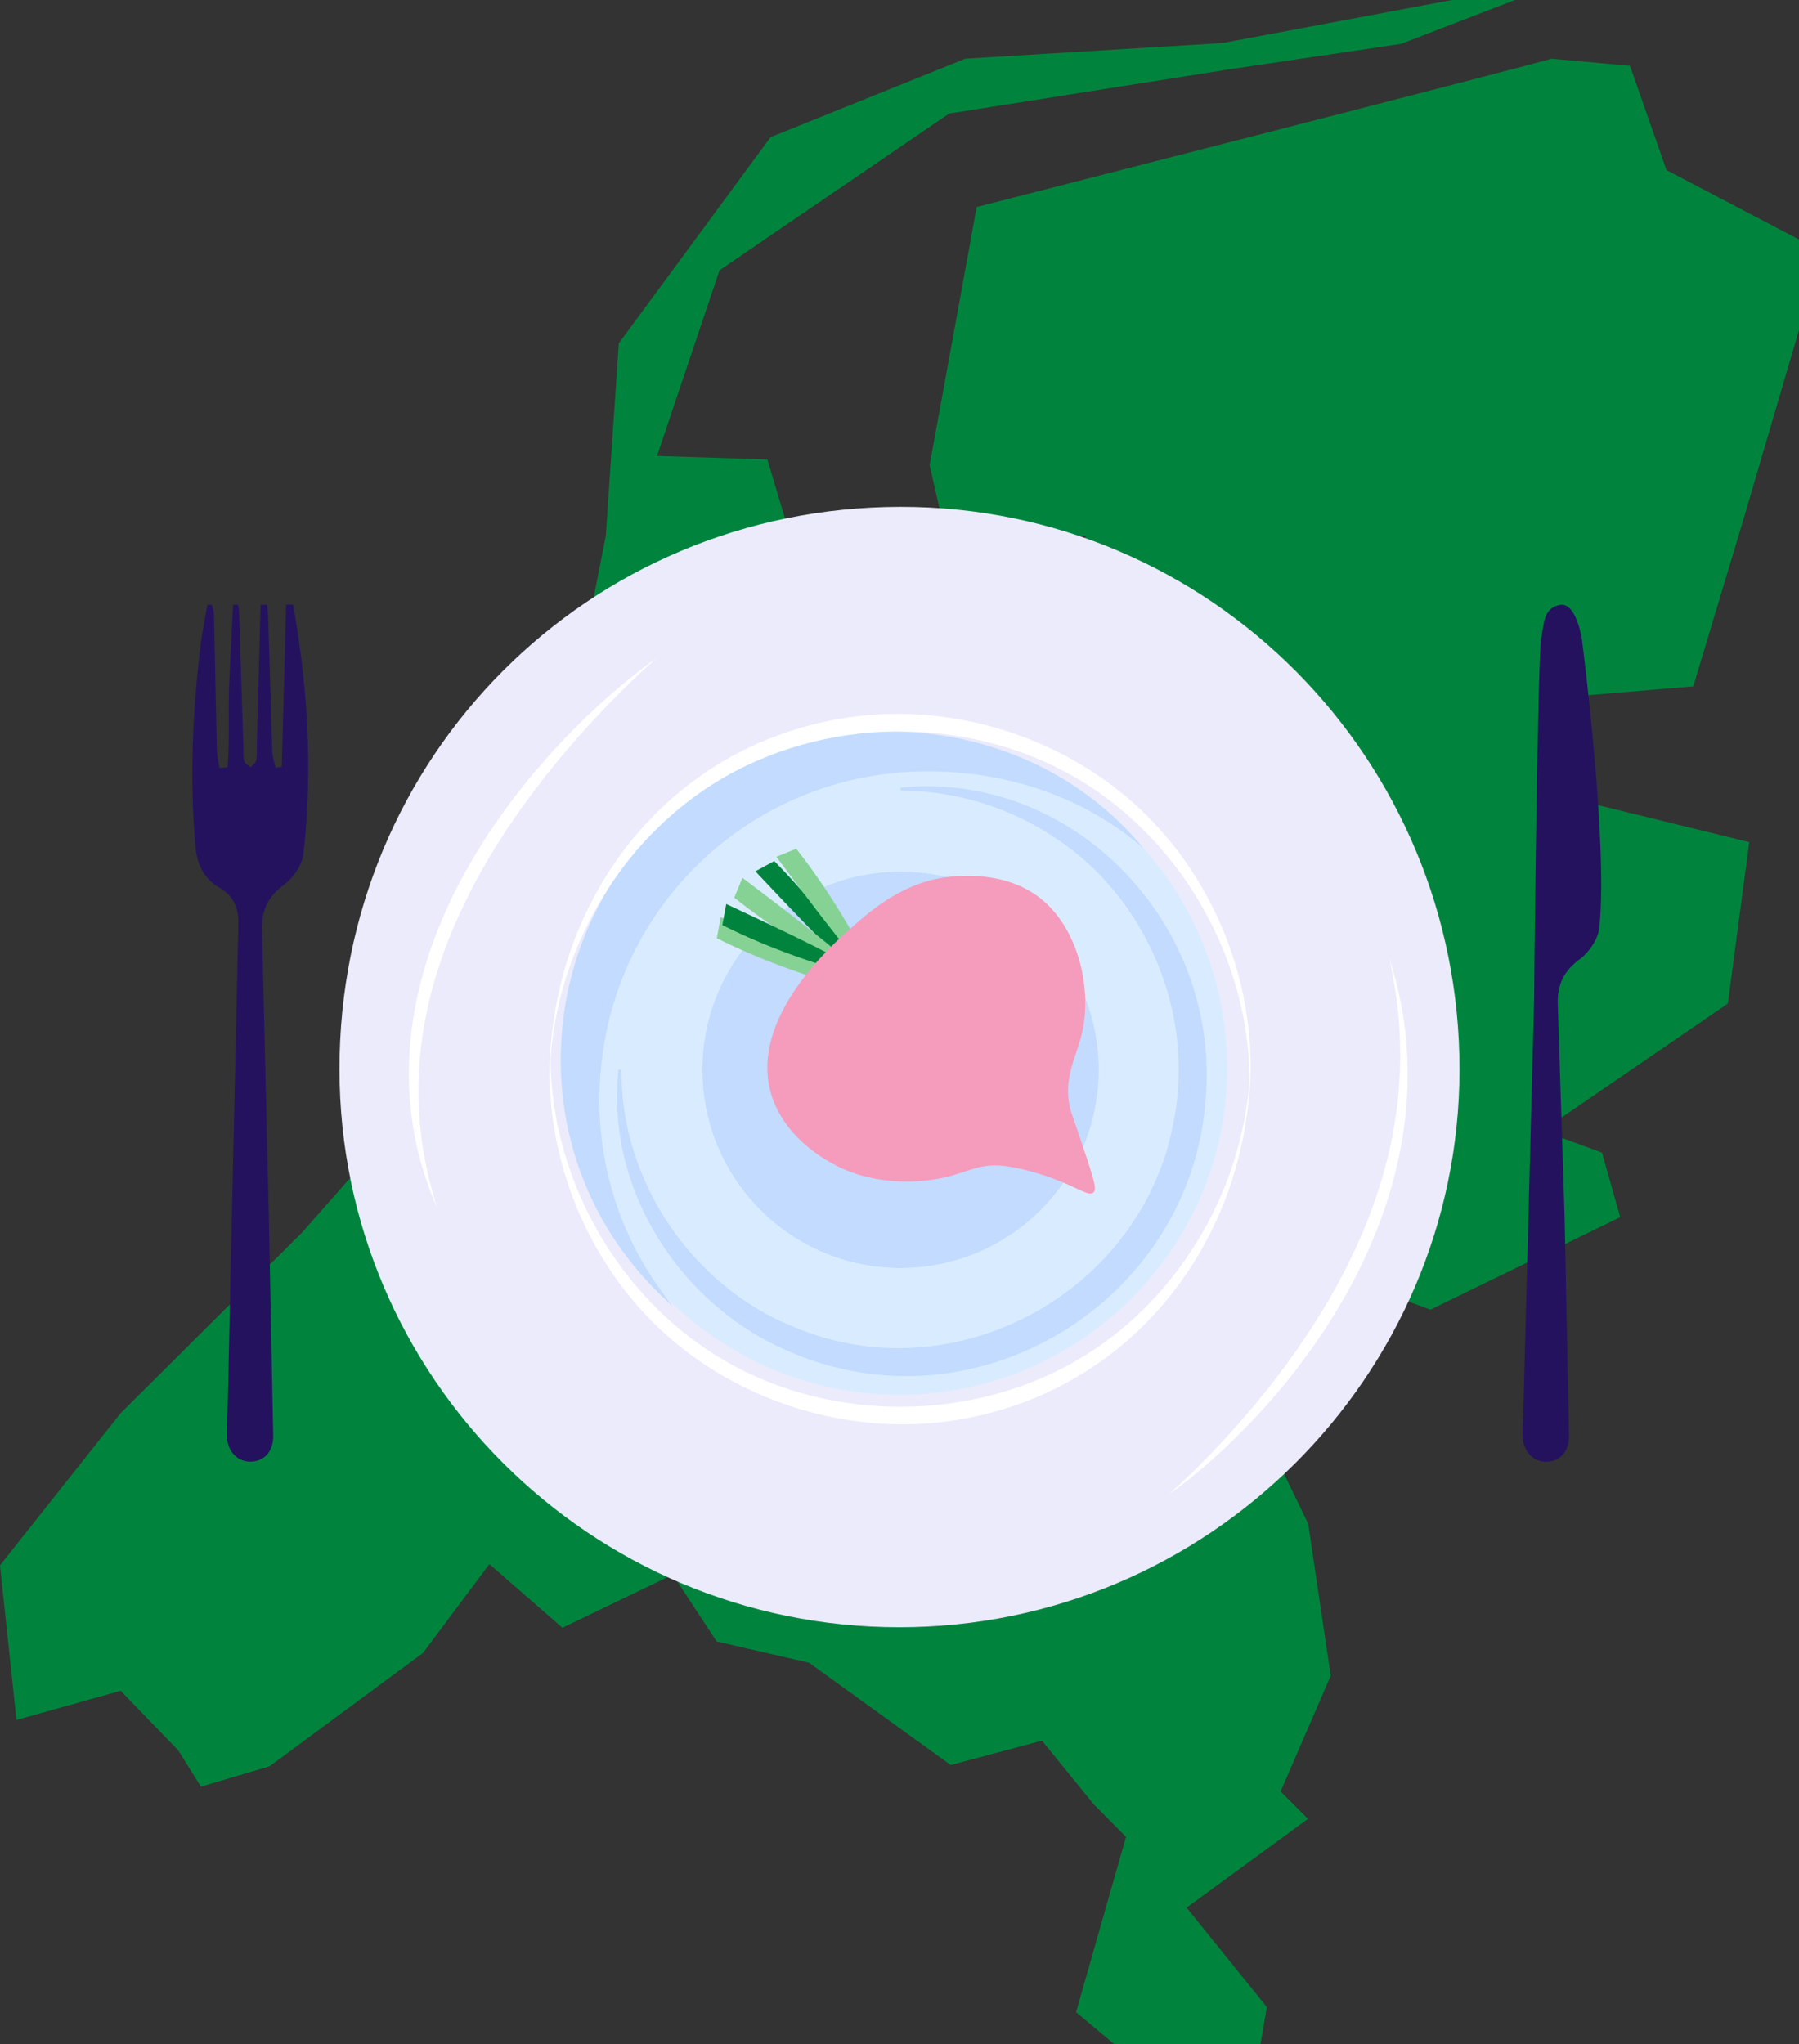 <svg xmlns="http://www.w3.org/2000/svg" width="463" height="526"><rect width="100%" height="100%" fill="#333333" stroke="none"/><path d="M399.24 15.11c-.84.56-147.87 38.16-147.87 38.16l-12.11 66.42 4.59 20.26 35.72-2.09-17.34 27.36 14.83 15.87-34.88 27.15-32.22 21.05-1.72 11.53-15.76-8.98 15.76-21.72-11.8-27.6 20.89-1.85 14.2-18.38-10.44-10.65-12.85 2.51-10.75-35.92-28.4-.9 16.08-47.77 59.11-40.34 72.68-11.47 43.65-6.47L389.89-.01h-16.13l-59.1 11.08-66.21 4.03-50.13 20.2-39.06 53.05-3.34 49.5-14.55 74.1-28.07 64.89-35.56 40.32-46.67 46.46L0 402.8l2.73 25.62 1.51 14.16 26.82-7.51 14.83 15.35 5.82 9.33 17.69-5.26 39.45-29.14 17.1-22.87 18.8 16.38 28.4-13.67 11.3 17.2 23.78 5.47 36.45 26.32 23.5-6.27 13.24 16.3 8.38 8.46-12.85 45.11 9.82 8.22h37.64l1.63-9.54-20.65-25.58 31.24-22.84-7.05-7.05 12.9-29.78-5.8-39.13-27.46-56.63 28.65-9.74 30.25 11.3 48.87-23.81-4.7-16.6-15.35-5.64 47.75-32.72 5.51-41.53-47.28-11.58 4-26.09 28.87-2.43 12.53-41.67L463 84.92V61.63l-34.1-17.86-9.4-26.83-20.26-1.83z" fill="#00843d"/><path d="M375.63,275.29c-.09,79-64.91,143.48-144.23,143.44-79.4-.04-143.96-64.38-144.03-143.53-.07-80.43,64.04-144.72,144.4-144.78,79.59-.05,143.95,64.75,143.86,144.87Z" fill="#ebebfc"/><path d="M315.82,274.99c-.05,46.22-37.97,83.93-84.37,83.91-46.45-.02-84.22-37.66-84.26-83.96-.04-47.05,37.46-84.66,84.47-84.7,46.56-.03,84.21,37.88,84.16,84.75Z" fill="#d9ecff"/><path d="M154.27,283.18c-.04-47.05,37.47-84.66,84.47-84.7,21.07-.01,40.79,6.97,55.54,19.81-15.43-18.85-39.28-30.08-65.49-30.06-47.01.03-84.52,37.65-84.47,84.7.02,25.2,11.22,47.83,28.91,63.23-11.83-14.46-18.95-32.9-18.97-52.98Z" fill="#c2dbff"/><g fill="#fff"><path d="M321.49 282.42c1.62-32.61-16.07-65.45-44.19-82.04s-65.42-16.19-93.18.99-44.74 50.4-42.43 82.96c-3.37-47.42 26.62-91.46 75.05-99.47 27.16-4.5 56.21 4.26 76.36 23.03 20.15 18.76 30.95 47.12 28.39 74.53z"/><path d="M141.8 267.78c-1.62 32.61 16.07 65.45 44.19 82.04s65.42 16.19 93.18-.99 44.74-50.4 42.43-82.96c3.37 47.42-26.62 91.46-75.05 99.47-27.16 4.5-56.21-4.26-76.36-23.03-20.15-18.76-30.95-47.12-28.39-74.53zm27.08-98.34c-5.08 4.49-9.9 9.23-14.53 14.15a239.49 239.49 0 0 0-13.26 15.24c-4.16 5.28-8.16 10.69-11.77 16.34-3.64 5.63-6.98 11.45-9.85 17.48-1.45 3.01-2.81 6.06-4.04 9.17-1.22 3.11-2.29 6.27-3.26 9.46-1.95 6.38-3.27 12.94-3.97 19.58-.2 1.66-.28 3.32-.39 4.99-.05 1.67-.12 3.34-.1 5.01-.03 1.67.07 3.34.12 5.02.13 1.67.22 3.34.43 5.01.67 6.68 2.2 13.27 4.18 19.76-2.72-6.21-4.74-12.77-5.92-19.51-.33-1.68-.51-3.38-.74-5.08-.16-1.7-.35-3.41-.42-5.12-.13-1.71-.11-3.43-.13-5.15.05-1.72.06-3.43.19-5.15.08-1.72.28-3.43.45-5.14.22-1.7.46-3.41.77-5.1.61-3.38 1.34-6.75 2.28-10.05.93-3.31 2.04-6.57 3.26-9.78a138.57 138.57 0 0 1 4.07-9.45c1.49-3.09 3.12-6.11 4.83-9.07 1.72-2.96 3.5-5.89 5.42-8.71 3.85-5.65 7.97-11.11 12.45-16.26 4.45-5.17 9.2-10.07 14.17-14.71 5-4.61 10.18-9.03 15.75-12.91zM300.9 384.47c4.68-4.19 9.15-8.64 13.46-13.28 4.32-4.62 8.45-9.45 12.41-14.44 3.92-5.03 7.7-10.2 11.15-15.63 3.48-5.41 6.7-11.02 9.53-16.88 1.43-2.92 2.77-5.89 4.01-8.92 1.23-3.03 2.33-6.13 3.34-9.25 2.04-6.25 3.53-12.73 4.48-19.31.26-1.64.42-3.3.6-4.96l.35-4.99c.11-1.67.11-3.34.15-5.02-.03-1.67-.02-3.35-.12-5.02-.25-6.71-1.25-13.38-2.66-19.97a94.55 94.55 0 0 1 4.19 19.82c.2 1.7.27 3.41.39 5.12.05 1.71.13 3.42.1 5.14.03 1.72-.08 3.43-.15 5.15-.13 1.71-.23 3.43-.43 5.13-.16 1.71-.42 3.4-.66 5.1-.28 1.69-.58 3.38-.94 5.05-.71 3.34-1.52 6.66-2.51 9.9a124.46 124.46 0 0 1-3.36 9.57c-1.25 3.12-2.6 6.19-4.05 9.2-1.46 3-3.05 5.91-4.7 8.78-1.66 2.86-3.37 5.67-5.2 8.38-3.66 5.42-7.55 10.63-11.74 15.5-4.16 4.9-8.58 9.51-13.17 13.86-4.62 4.31-9.39 8.42-14.47 11.97z"/></g><path d="M50.28 217.6c.42 4.78 2.07 8.46 6.36 10.94 3.37 1.95 4.8 5.12 4.71 9.04l-2.78 125.41c-.05 2.15-.25 4.3-.19 6.44.11 4.06 2.78 6.82 6.29 6.68 3.41-.14 5.72-2.68 5.65-6.75l-1.13-56.27-1.76-73.86c-.14-5.08 1.57-8.54 5.72-11.61 2.38-1.76 4.64-5.11 4.95-7.97 2.4-21.47 1.15-42.84-2.68-64.05h-1.79l-1.11 41.72-1.59.23c-.3-1.4-.81-2.79-.86-4.2L69 158.58c-.03-.99-.16-1.98-.28-2.96h-1.65l-.96 35.79c-.04 1.43.07 2.89-.18 4.28-.12.65-.93 1.17-1.44 1.75-.57-.52-1.48-.96-1.63-1.59-.3-1.23-.18-2.55-.22-3.84l-1.12-34.76c-.01-.54-.1-1.08-.31-1.62h-1.23l-.99 20.17c-.32 7.21.14 14.48-.43 21.67l-2.13.08c-.22-1.63-.59-3.27-.63-4.91l-.71-33.92a9.09 9.09 0 0 0-.59-3.1h-1.13c-.69 3.94-1.47 7.87-1.93 11.84-1.91 16.68-2.63 33.38-1.14 50.16z" fill="#24125f"/><g fill="#c2dbff"><circle cx="231.77" cy="275.29" r="50.96"/><circle cx="231.77" cy="275.29" r="50.96"/><path d="M231.77,202.66c43.62-4.31,80.41,33.33,78.73,76.49-1.47,54.51-58.81,90.71-108.55,68.13-24.04-10.66-41.53-34.87-43.03-61.19-.19-3.63-.07-7.24.22-10.81h.8c-.26,28.42,18.05,55.65,44.42,66.19,41.02,17.33,89.17-8.57,97.57-52.23,5.89-27.75-6.57-58.03-30.31-73.6-11.68-7.89-25.74-12.18-39.85-12.19v-.8h0Z"/></g><path d="M407.12 164.42s6.87 52.91 4.47 74.38c-.32 2.86-2.58 6.21-4.95 7.97-4.15 3.07-5.86 6.53-5.72 11.61l1.76 54.73 1.13 56.27c.07 4.07-2.24 6.61-5.65 6.75-3.51.14-6.18-2.62-6.29-6.68-.06-2.14.15-4.29.19-6.44l2.78-106.27c.07-15.46 1.01-88.08 1.79-92.31s.63-7.99 4.85-8.77 5.64 8.77 5.64 8.77z" fill="#24125f"/><path d="M221.99 251.23c.87-.75-7.26-12.36-15.51-21.87-2.77-3.2-5.27-5.82-7.22-7.79l-4.85 2.64c20.93 22.32 26.93 27.59 27.58 27.02z" fill="#00843d"/><g fill="#86d295"><use href="#B"/><path d="M220.89 250.41c-.65.95-13.07-5.9-23.4-13.09a167.21 167.21 0 0 1-8.52-6.34l2.11-5.1c24.43 18.43 30.3 23.83 29.81 24.54z"/></g><use href="#B" x="1.43" y="-3.38" fill="#00843d"/><path d="M224.13 250.46c.95-.64-5.81-13.11-12.92-23.5-2.39-3.49-4.57-6.38-6.28-8.56l-5.12 2.07c18.25 24.56 23.61 30.48 24.32 29.99z" fill="#86d295"/><path d="M281.42,306.86c-1.19,1.02-3.61-1-9.78-3.37-5.63-2.16-10.41-3.07-12.33-3.36-8.04-1.19-10.52,2.2-19.53,3.46-2.88.4-14.56,1.88-25.5-4.16-2.21-1.22-12.48-6.9-15.77-17.79-5.92-19.55,15.81-38.68,20.67-42.97,5.51-4.85,14.57-12.83,27.99-13.26,3.25-.1,13.35-.43,21.26,6.3,9.37,7.97,12.79,23.38,9.88,34.8-1.47,5.75-4.7,11.1-2.91,18.7.18.77.2.66,2.57,7.64,3.84,11.3,4.35,13.23,3.44,14.01Z" fill="#f59bbb"/><defs ><path id="B" d="M219.75 253.78c-.44 1.06-14.01-3.05-25.62-7.92-3.9-1.64-7.17-3.19-9.65-4.43l1-5.43c27.73 12.93 34.6 16.99 34.27 17.78z"/></defs></svg>